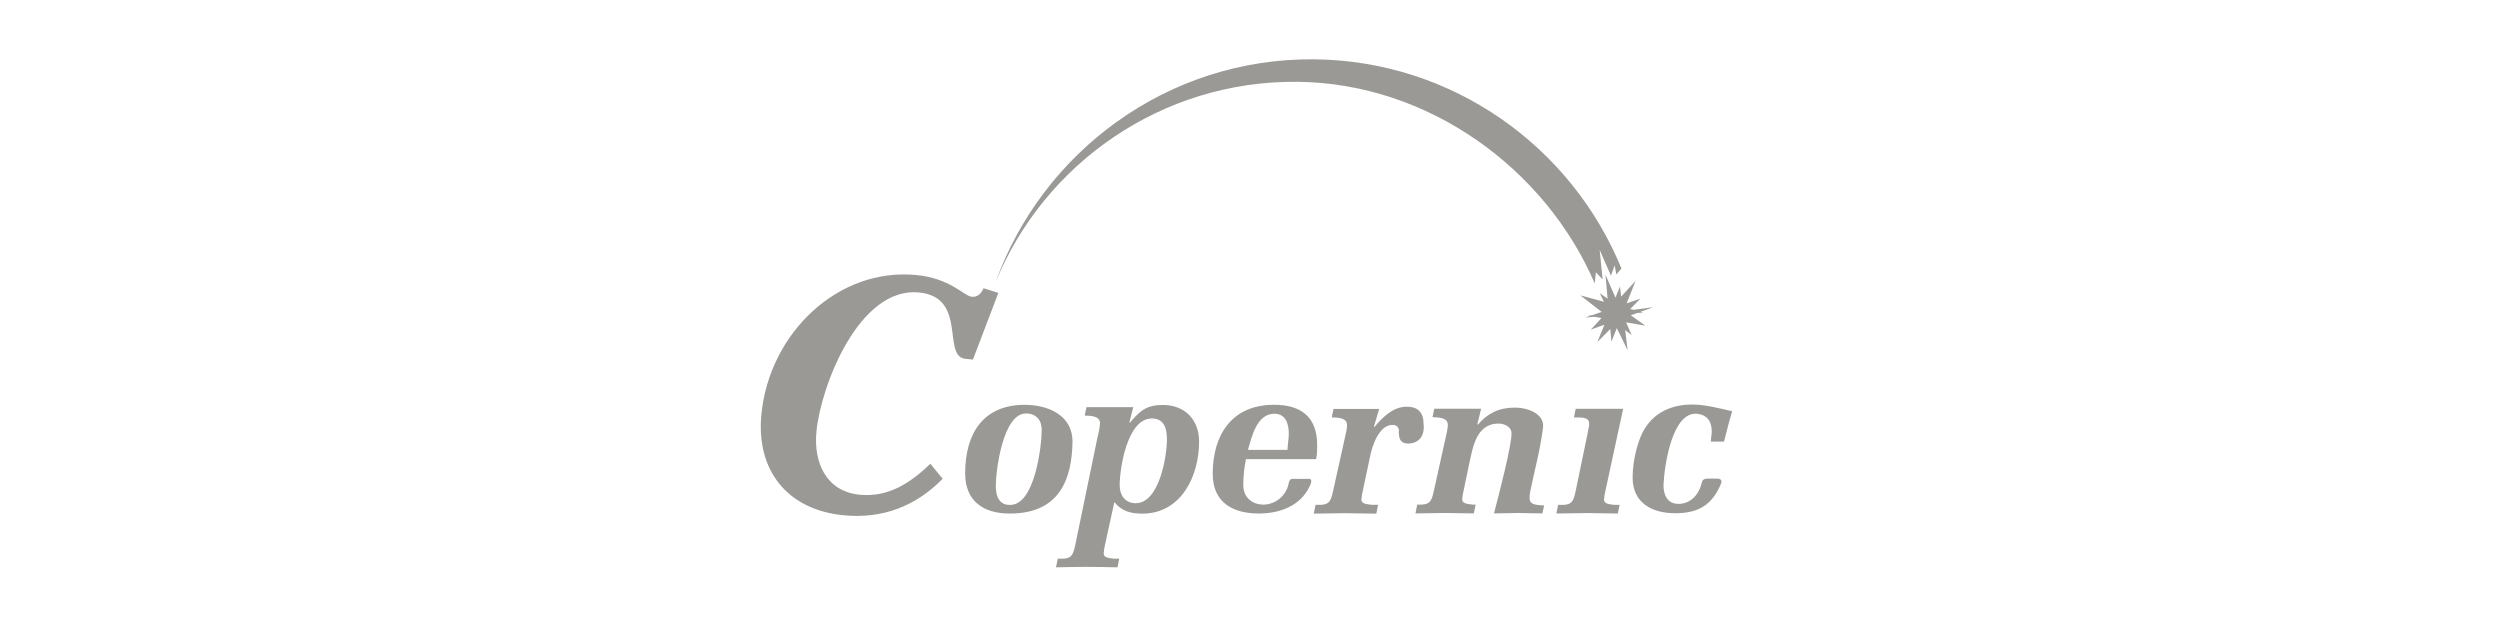 <svg width="276" height="70" viewBox="0 0 276 70" fill="none" xmlns="http://www.w3.org/2000/svg">
<g clip-path="url(#clip0_651_4517)">
<path d="M180.042 34.809L180.747 34.554L181.406 34.499L181.124 34.417L182.525 33.917L180.333 34.204L179.978 34.108L181.115 32.967L179.582 33.49L180.569 31.006L178.977 32.744L178.845 31.634L178.345 32.862L177.24 30.31L177.481 32.98L176.608 32.357L177.076 33.317L174.465 32.607L176.826 34.436L175.752 34.8L175.343 34.854L175.511 34.882L174.997 35.059L176.007 34.972L176.803 35.109L175.63 36.387L177.126 35.85L176.353 37.756L177.777 36.323L177.904 37.724L178.495 36.223L179.692 38.67L179.419 36.442L180.137 36.997L179.523 35.587L181.647 35.955L180.042 34.809ZM118.407 48.76C118.334 52.726 117.111 56.697 111.479 56.697C108.541 56.697 106.553 55.3 106.553 52.262C106.553 47.877 108.536 44.693 113.117 44.693C115.692 44.693 118.407 45.821 118.407 48.76ZM109.937 53.658C109.937 54.664 110.229 55.742 111.479 55.742C114.245 55.815 115.005 49.224 115.005 47.436C115.005 46.358 114.368 45.648 113.263 45.648C110.72 45.648 109.937 51.944 109.937 53.658ZM124.689 46.617L124.739 46.667C125.867 45.321 126.599 44.707 128.392 44.707C130.816 44.707 132.381 46.349 132.381 48.746C132.381 52.567 130.397 56.706 126.113 56.706C124.866 56.706 123.856 56.46 123.024 55.432L121.996 60.136C121.923 60.454 121.873 60.745 121.85 61.041C121.8 61.605 122.487 61.605 122.979 61.678H123.565L123.37 62.633C122.242 62.61 121.091 62.583 119.963 62.583C118.812 62.583 117.684 62.61 116.583 62.633L116.779 61.678H117.443C118.298 61.605 118.471 61.264 118.716 60.136L121.168 48.255C121.305 47.758 121.397 47.249 121.441 46.735C121.441 45.903 120.409 45.903 119.749 45.88L119.945 44.948H125.112L124.689 46.617ZM123.611 53.595C123.611 54.673 124.225 55.555 125.376 55.555C127.996 55.555 128.828 50.361 128.828 48.5C128.828 47.372 128.56 46.199 127.163 46.199C124.421 46.199 123.611 51.784 123.611 53.595ZM144.539 52.876C144.981 52.876 144.662 53.558 144.562 53.731C143.557 55.86 141.255 56.692 138.999 56.692C136.083 56.692 133.882 55.464 133.882 52.307C133.882 48.023 135.988 44.688 140.641 44.688C143.675 44.688 145.417 46.058 145.417 49.146C145.417 49.66 145.417 50.174 145.294 50.688H137.553C137.357 51.621 137.261 52.599 137.261 53.577C137.261 54.877 138.217 55.71 139.49 55.71C140.141 55.697 140.767 55.465 141.269 55.051C141.771 54.638 142.119 54.067 142.256 53.431C142.306 53.163 142.379 52.867 142.697 52.867H144.539V52.876ZM142.138 49.665C142.16 49.051 142.283 48.464 142.283 47.854C142.283 46.799 141.942 45.675 140.691 45.675C138.753 45.675 138.189 48.223 137.775 49.669L142.138 49.665ZM151.676 47.104L151.726 47.154C152.559 46.148 153.76 44.898 155.302 44.898C156.552 44.898 157.162 45.562 157.162 46.785C157.307 48.032 156.721 48.914 155.547 48.964C154.374 49.014 154.469 48.082 154.419 47.691C154.492 47.445 154.396 46.908 153.732 46.908C152.236 46.908 151.476 49.26 151.258 50.388L150.448 54.209C150.375 54.498 150.326 54.794 150.303 55.091C150.252 55.655 150.939 55.655 151.431 55.728H152.14L151.945 56.706C150.698 56.683 149.543 56.683 148.419 56.656C147.269 56.679 146.14 56.679 145.04 56.706L145.235 55.728H145.899C146.755 55.655 146.927 55.314 147.173 54.209L148.447 48.455C148.542 48.063 148.715 47.327 148.715 46.935C148.715 46.103 147.687 46.103 147.023 46.08L147.219 45.143H152.263L151.676 47.104ZM163.098 46.84L163.148 46.89C164.226 45.639 165.45 45.002 167.215 45.002C168.857 45.002 170.544 45.785 170.349 47.231C170.007 49.851 169.393 52.007 168.952 54.186C168.679 55.605 169.002 55.728 170.471 55.801L170.276 56.683C169.393 56.661 168.488 56.661 167.606 56.633C166.723 56.656 165.818 56.656 164.936 56.683C165.427 54.796 166.946 49.014 166.869 47.768C166.819 47.081 166.036 46.763 165.45 46.763C162.88 46.763 162.584 49.556 162.143 51.466L161.579 54.186C161.506 54.476 161.457 54.771 161.433 55.069C161.383 55.633 162.07 55.633 162.561 55.705H162.907L162.711 56.683C161.829 56.661 160.678 56.661 159.55 56.633C158.399 56.656 157.271 56.656 156.266 56.683L156.461 55.705H157.025C157.881 55.633 158.053 55.291 158.299 54.186L159.573 48.432C159.668 48.041 159.841 47.304 159.841 46.913C159.841 46.08 158.813 46.08 158.149 46.058L158.345 45.125H163.516L163.098 46.84ZM177.235 54.195C177.158 54.514 177.112 54.805 177.09 55.1C177.04 55.664 177.727 55.664 178.218 55.737H178.805L178.609 56.692C177.481 56.67 176.335 56.67 175.202 56.642C174.051 56.665 172.928 56.665 171.822 56.692L172.018 55.737H172.682C173.537 55.664 173.715 55.323 173.956 54.195L175.252 47.945L175.425 47.04C175.598 46.035 174.788 46.085 173.76 46.085L173.956 45.13H179.196L177.235 54.195ZM188.871 48.75C188.871 48.409 189.016 47.868 188.966 47.427C188.916 46.471 188.452 45.812 187.397 45.685C184.631 45.366 183.744 51.32 183.649 53.572C183.649 54.623 184.067 55.628 185.291 55.628C186.615 55.628 187.565 54.65 187.884 53.254C187.934 53.008 188.129 52.84 188.498 52.84H189.599C190.09 52.84 190.09 53.181 190.017 53.354C189.039 55.755 187.493 56.661 184.945 56.661C182.398 56.661 180.242 55.532 180.242 52.744C180.242 51.275 180.56 49.656 181.097 48.286C182.075 45.839 184.181 44.661 186.801 44.661C188.32 44.661 189.767 45.08 191.236 45.398C190.895 46.499 190.627 47.627 190.331 48.755H188.871V48.75ZM107.413 39.694L106.571 39.612C103.965 39.353 106.835 32.821 101.477 32.289C94.836 31.629 90.633 42.587 90.137 47.618C89.8 51.029 91.183 54.245 94.89 54.614C98.084 54.932 100.504 53.317 102.714 51.202L104.07 52.858C101.099 55.896 97.401 57.311 93.107 56.883C86.871 56.265 83.451 51.884 84.06 45.721C84.947 36.765 92.525 29.509 101.186 30.365C104.82 30.724 106.349 32.566 107.176 32.739C108.191 32.953 108.582 31.82 108.582 31.82L110.22 32.334L107.413 39.694Z" fill="#9B9996"/>
<path d="M176.185 30.06L176.931 30.847L176.603 27.585L177.849 30.433L178.263 29.291L178.445 30.301L179.009 29.646C173.533 16.236 160.405 6.689 145.058 6.548C128.924 6.402 115.068 16.75 109.915 31.147C115.259 18.101 128.21 8.895 143.198 9.031C157.749 9.163 170.644 18.688 176.057 31.288" fill="#9B9996"/>
</g>
<defs>
<clipPath id="clip0_651_4517">
<rect width="275" height="69" fill="white" transform="translate(0.113 0.634)"/>
</clipPath>
</defs>
</svg>
